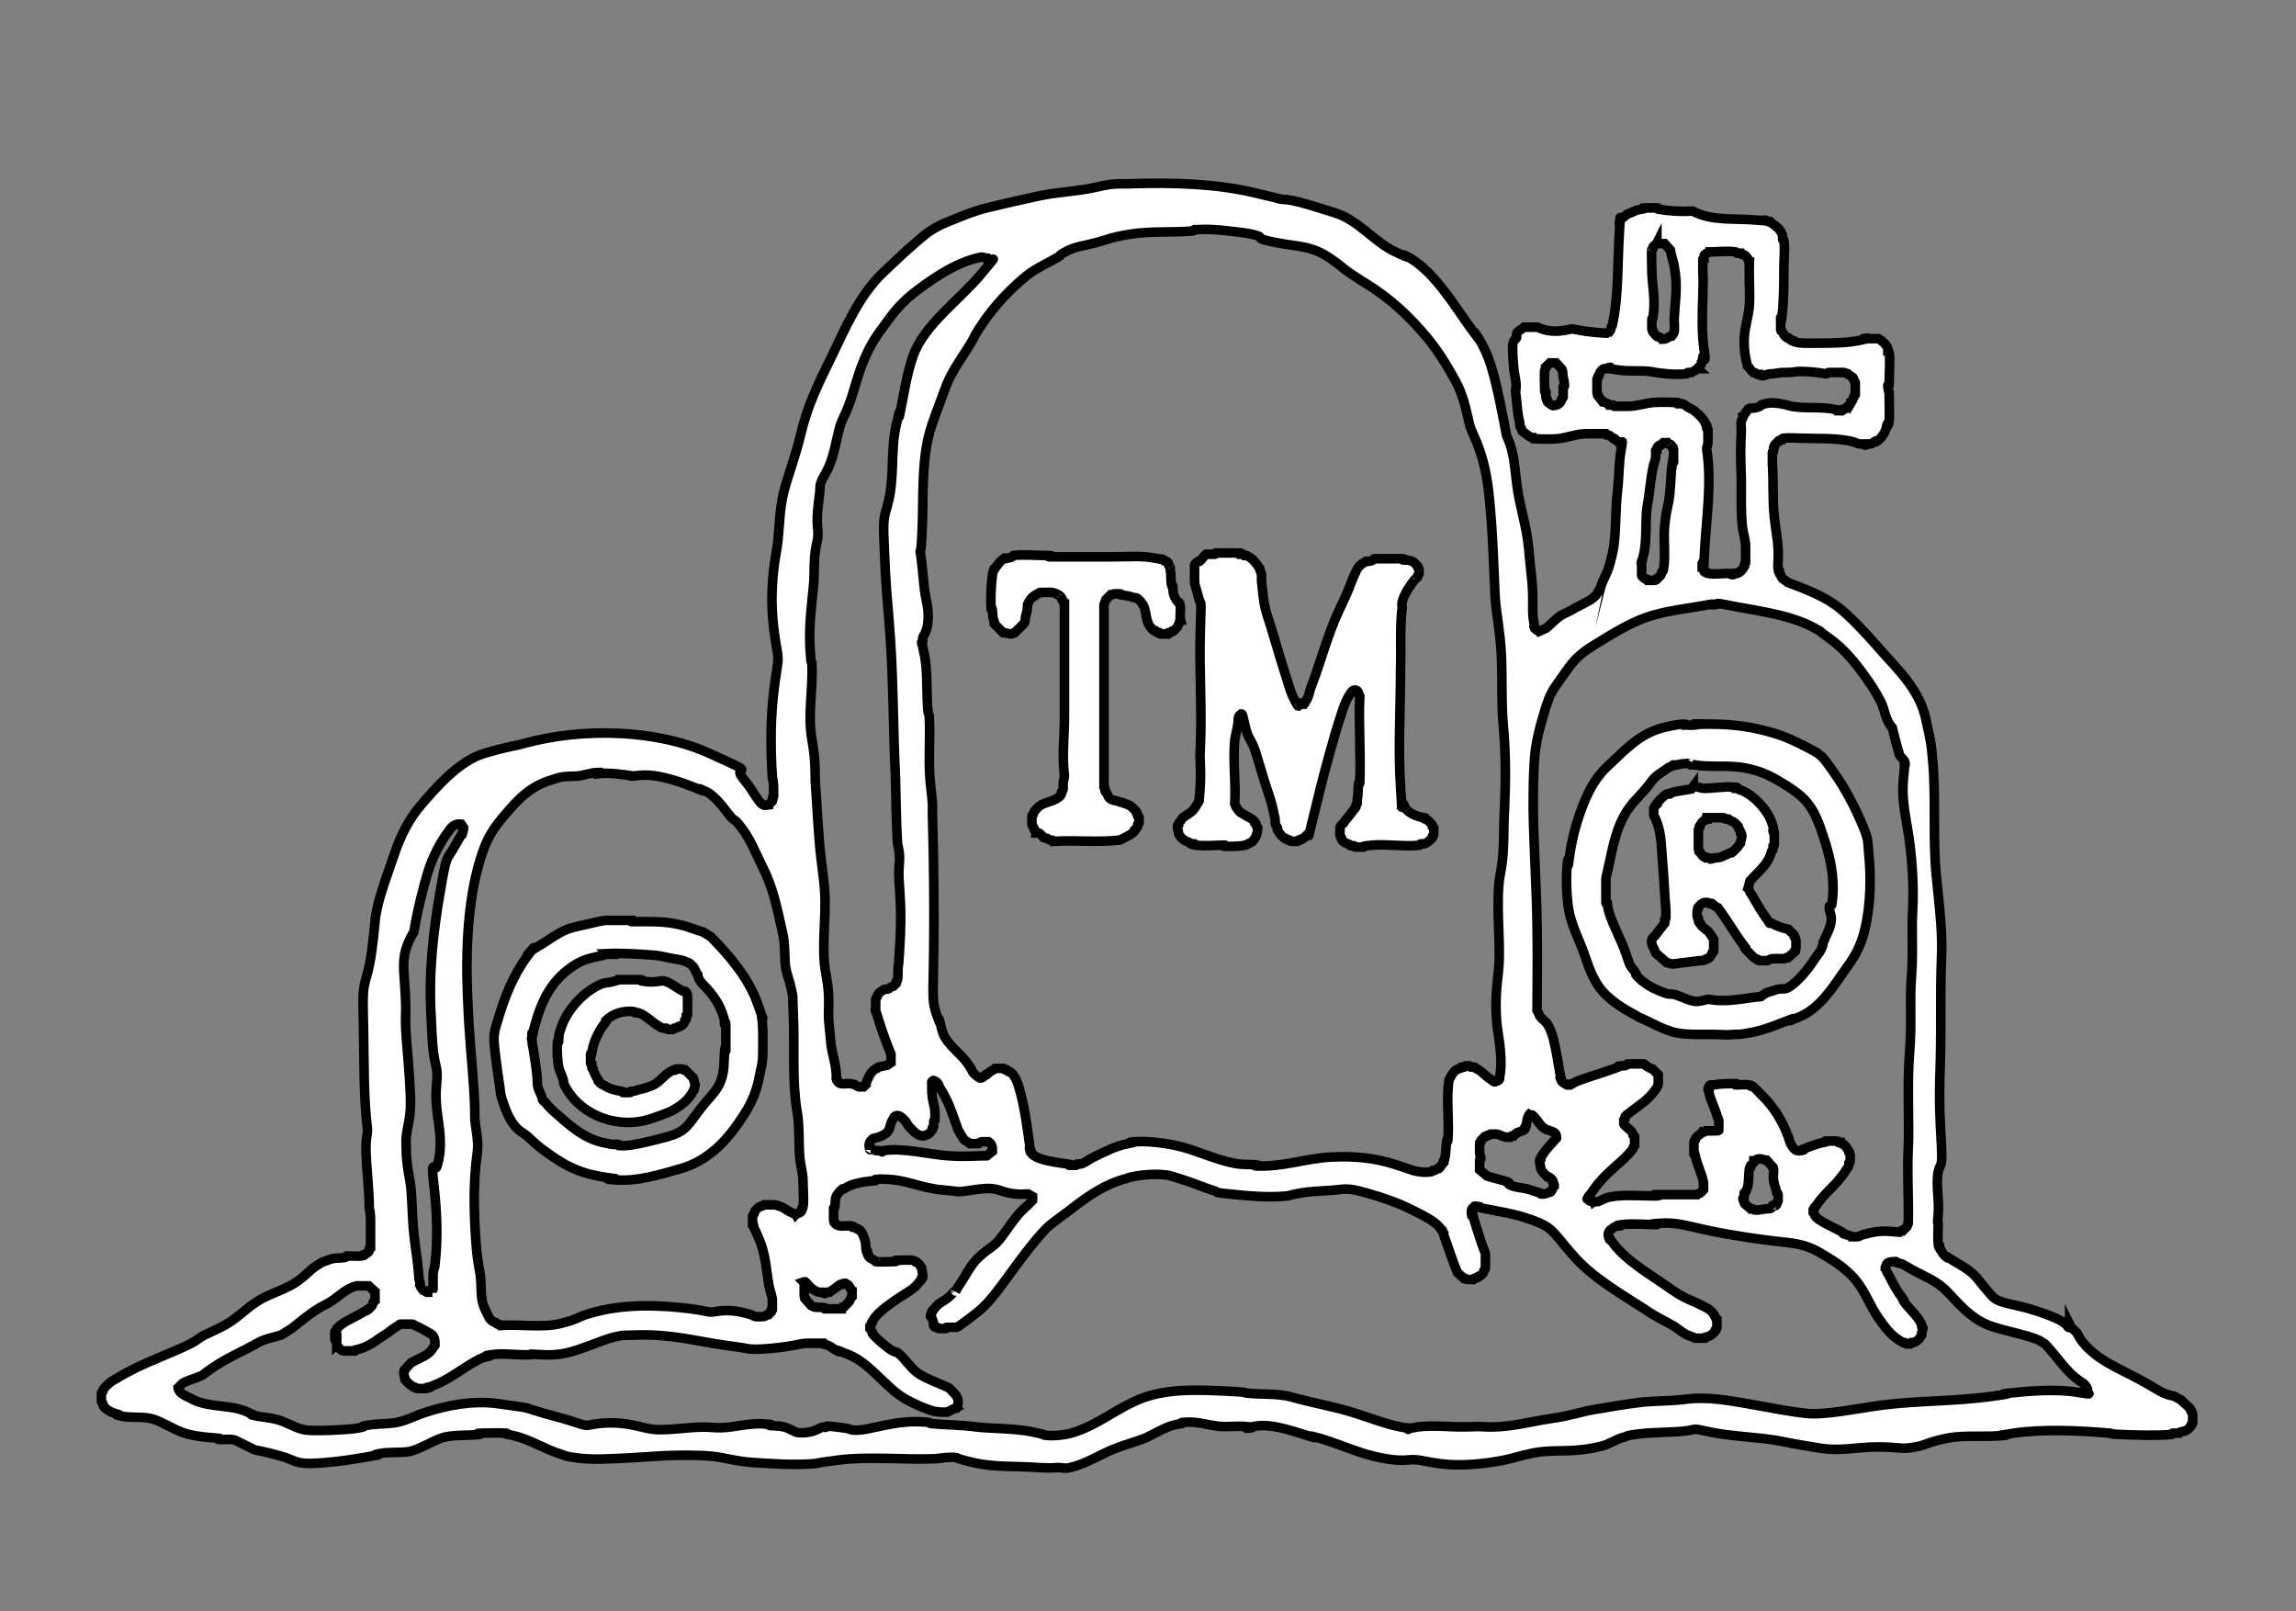 <?xml version="1.0" encoding="UTF-8"?>
<svg id="Layer_1" xmlns="http://www.w3.org/2000/svg" version="1.1" viewBox="0 0 360 252.6">
  <rect x="0" y="0" width="360" height="252.6" fill="#808080" stroke="none"/>
  <!-- Generator: Adobe Illustrator 29.8.2, SVG Export Plug-In . SVG Version: 2.1.1 Build 3)  -->
  <defs>
    <style>
      .st0 {
        fill: #fff;
        stroke: #000;
        stroke-miterlimit: 10;
        stroke-width: 1.5px;
      }
    </style>
  </defs>
  <path class="st0" d="M324.5,207.6v.2c.2.3.7.7,1,1s.5.9.8,1.3c2.3,3.1,5.9,4.4,9.2,6.2s3.4,2.2,5.4,2.6l1.1.6c.4.5,1.2,1,1.5,1.5s0,.1,0,.2.3.4.3.5v1.4c0,.2-.1,0-.2.2s0,.1,0,.2-.6.6-.7.7c-.3.2-.7.2-1,.3s-.1.1-.2.2h-1c-.3,0-.1.2-.2.2-2.2.2-5.8.1-8,0s-1.1-.1-1.6-.2c-4.7-.4-10.5-.7-15.2,0s-.9.3-1.1.3c-3.1.4-6.5-.1-9.4.5s-3.1,1-4.6,1.3-2.1.3-3,.2c-2-.2-4-.2-6.1,0s-4.1.4-6.4,0-3.8-.6-5.6-1c-3.5-.7-7.3-.7-10.9-1.4s-2.1-.6-4-.3-5,.2-7.5.5-1.7.3-2.4.5c-1.3.3-2.3,1.1-3.5,1.4s-2.2.5-3.4.6c-2.4.3-5,0-7.4.5s-3,.8-4.5,1.1c-3,.6-6.8,1-9.9.6s-3.5-.8-5.4-.6-4.8-.4-7-1.1-4.8-1.8-7-2.4-.3,0-.5,0c-2.6-.7-6.3-2.3-9.3-1.8s-.2.3-.5.2c-1.4-.4-3.7,0-5.3-.2s-2.5-.5-3.7-.6-1.3,0-1.8,0,0,.1-.2.2c-.8.1-1.3.2-2.1.5-1.3.5-2.7,1.4-4,1.9s-2.5.8-3.8,1.3c-2.1.7-4.4,2.2-6.6,2.9s-2,.2-3.2.3-1.5,0-2.6,0c-3.6-.3-7,0-10.4-.8s-2-.7-2.9-.8-2.1.1-3,.2c-4.9.2-10.5-.4-15.2.2s-2.8.5-4.2.6c-3,.2-6.1,0-9.1-.2s-4.5-.8-6.7-1-5.8-.2-8.6,0-3.3.2-4.8.3c-2.4.1-5,.3-7.4,0s-2-.4-2.7-.6c-2.4-.7-4.8-2.3-7.4-2.9s-.6-.1-1-.2,0-.2-.2-.2c-1-.1-2.9,0-4,0s0,.2-.2.2c-1.8.2-4.2,0-5.8.5s-3.9,2-5.4,2.2-3,0-4.5.3,0,.1-.2.2c-3.1.6-6.3,1.1-9.6,1.3s-3.3-.4-5.3-1-3-.8-4.5-1.1l-2.6-1.3c-.8-.5-1.8-.3-2.7-.3s0-.2-.2-.2c-2.4-.2-4.6-.3-6.7-1.3s-3.1-1.7-4.6-1.9-2.8,0-4.2-.3,0-.1-.2-.2c-.7-.2-1.4-.4-1.9-.8s-.5-.4-.6-.6,0-.1,0-.2-.3-.4-.3-.5v-1.3c0-.2.1,0,.2-.2,0-.1.1-.4.2-.5.1-.2.7-.7.9-.9.3-.3,1.2-.7,1.6-1,3.1-1.8,6.1-2.9,9.3-4.3s2.6-1.5,4-2.2c1.4-.7,3-1.3,4.5-2.4s2.7-2.3,4.3-3.2,3.4-1.4,5.1-2.4,2.4-2.1,3.7-2.9.8-.5.8-.5c.5-.2,1.3-.5,1.8-.6s1.3,0,1.9-.2,0-.2.2-.2c.7,0,1.8.1,2.4,0s0-.1.2-.2c.2,0,.8-.3.9-.6s0-.2,0-.3,0-.1.2-.2c0-.8,0-2.9,0-3.8s0-1.6-.2-2.4c0-2.7-.4-5.8-.5-8.5s.3-3,.2-4c-.6-4.9-.5-10.6-.6-15.7s-.2-5.8.5-8.2,1-5.3,1.3-8.5,1.8-6.9,2.9-10.2,2.4-5.9,4.5-8.3,5.7-6.7,9.8-7.9,4.3-1,6.4-1.6c8.9-2.4,20.4-2.2,28.8,1.6s3.5,1.7,5.2,3.8,1.6,2.3,2.4,3.4,1,1,1.7.9c0-.2.5-.4.6-.6s0-.3,0-.5.2,0,.2-.2v-.8c0-.8,0-1.4-.2-2.2-.3-4.8-.3-9.5.3-14.1s.8-3.8.3-6.7-.8-5.9-.6-9.3.5-4.3.8-6.4.3-5.6,1-8.3,1.9-5.8,2.6-8.8c1.1-4.7,2.7-7.9,4.8-12.2s4.3-9.7,8.2-13.4,3.3-3.1,5-4.6,2.8-2.4,5.3-3.4,3.9-1.6,5.9-2.1,5.5-1.3,8.3-1.9,6.2-.7,9.1-1.4,3.7-.4,5.3-.5c6.7-.2,13.2,0,19.2,1.4s3.2.9,5.1,1.1,5.1,1.3,7.7,2.1c3.7,1.2,6,4.5,9.4,6.1s1.1.3,1.4.5c4.4,2,7.8,7.9,10.5,11.6s.4.3.5.5c1.9,2.6,2.7,5.3,3.4,8.3s.9,4.2,1.3,6.2.2,1.4.5,2.1c1,2.2,1.1,4.7,1.4,7,.4,3.5,1.6,6.8,1.9,10.4s.5,4.3.6,6.4-.1,3.5.2,5.1,0,.5,0,.6.1,0,.2.2,0,0,0,.2c.2.2.4.2.6.4l1.1-.5c.9-.7,1.7-1.7,2.7-2.2s1.3-.6,1.9-1c.9-.5,2.9-1.3,3.4-2.2s.5-.8.5-.8c.3-1.2,1.1-2.4,1.4-3.5s.7-2.5.8-3.7c.3-2.6.2-5.4.5-8s.2-4.5.6-6.7,0-.5,0-.6-.9-.9-1-1-.1,0-.2,0c-.3-.2-.5-.5-.8-.6s-.2,0-.3,0-.1,0-.2-.2c-.6,0-2.4,0-3,0-1.5,0-3.2.7-4.6.8s-2.7,0-3.4,0,0,0-.2-.2h-.3c-.1,0-.6-.3-.6-.3-.3-.2-.5-.4-.8-.6s-.2-.3-.2-.4-.3-.4-.3-.5v-.5c-.4-1.4-.4-2.8-.6-4.3s0-.5,0-1.1c.1-1-.2-1.9-.3-2.7s-.3-3.3-.2-4.2.6-.8.6-1.1v-.6c0-.3,1-.8,1.2-1h2.1c1,.5,2.2.7,3.4.6s1.9-.4,2.2-.3c1.4.3,3,.5,4.5.6s.6,0,1,0c0,0,.4-.5.4-.6,0-.2.1-.5.2-.6,1-4.5.8-9.6,1.1-14.4s0-1.1,0-1.6.3-.3.2-.6l.9-.7c.2-.2.4-.2.6-.3.8-.3.9-.5,1.8-.6s.1-.2.2-.2h2.2c.4,0,0,0,.2.2,1.7.3,3.5.4,5.4.3,3,1.6,6.5,1.1,9.9,1.4s.9,0,1.3,0,.7.4,1,.3c.4.4,1,.7,1.4,1.2s.5.9.5,1v.5c0,.2.2,0,.2.2.2,1.1,0,3,0,4.2,0,2.4,0,5.3-.3,7.7s-.2,0-.2.2v1.9c0,.3.1,0,.2.2.2.4.3.7.7,1s.1,0,.2,0c.2,0,.4.4.6.5s.2,0,.3,0,0,0,.2.2c.9.3,2.5.2,3.5.2,2.3,0,4.8,0,7-.5s.1-.2.2-.2h2.4c.4.2.9.6,1.2,1s.3.6.3.6v.3c0,0,.1,0,.2.2.2.9,0,4,0,5s-.2,0-.2.2c0,.5.1.9.2,1.1,0,1,.1,3.7,0,4.6s-.1,0-.2.2c0,.2.1.5-.2.6-.1.7-.7,1.7-1.4,2.2s-.1,0-.2,0c-.2,0-.7.5-.8.5h-.6c-.1,0-.1.2-.3.2s0,0-.2-.2h-.8c-.2,0-.7-.3-.8-.3-2.6-.7-5.7-.5-8.5-.6s-1.9,0-2.4,0,0,0-.2.2h-.3c0,0,0,0-.2.2s-.1,0-.2,0c0,0-.5.5-.6.6s0,0,0,.2-.1,0-.2.2v.6c0,.2-.2,0-.2.2v1.9c.2,2.6,0,5.5.3,8.2s.5,3.3.6,5-.1,2.3,0,3.2.1,0,.2.2v.5c0,.2.1,0,.2.2,0,0,.1.4.2.5.2.3.6.4.9.7,2.6,1,5.1,1.9,7.4,3.5s5.4,5.1,7.6,7.6,5.6,5.7,6.6,10.1.9,4.3,1.1,6.4c.6,6,0,12.4.6,18.4s1,8.8.8,13.4,0,11.2-.2,16.8,0,8.1.2,12-.2,2.8-.5,4.2c-.4,2.1.2,4.4,0,6.7s0,.7,0,1.4-.1,2.2,0,3.2.1,0,.2.2v.5c0,.2.1,0,.2.2.2.5.5.9.9,1.2s.1,0,.2,0c1,.7,1.9,1.1,2.9,1.8,1.6,1.1,1.8,1.7,3,3.1s1.3,1.6,2.3,2,2.9.7,4.3,1.1,4.5,1.4,5.6,2.2.6.7.8.8.2,0,.2,0v-.5ZM187.3,36s-.1.2-.2.2c-3.2.3-6.7,0-9.8.5s-3.5.8-5.3,1.3-3.3.6-4.8,1.4-.8.6-1.1.8c-1.7,1-3.6,1.8-5.1,3-2.5,2-5.1,4.8-6.8,7.3s-1.2,2-1.8,3c-1.4,2.4-3.2,4.6-4.2,7.4s-2,5.1-2.6,7.5c-1.1,4.6-.8,9.4-1,14.4s-.4,3.2-.3,3.8c.3,1.8.4,3.6.6,5.4s.5,2.5.6,3.7,0,2.4-.3,3.2-.4.7-.5,1,0,.4,0,.6-.1,0-.2.2c0,.2.3,1,.3,1.3.6,2.4.5,5.4.6,8s.3,1.7.3,2.4c.2,3.6-.2,7.1.2,10.6s.3,3.1.3,4.5c.2,7.3.3,14.7.2,21.9s-.3,7.5.5,9.8.3.4.3.5c.4,1,.4,2.1,1,3,.9,1.5,2.5,2.6,3.5,4s.6,1.2,1,1.6.6.5.9.7h.3c.3-.1.4-.3.6-.5s.1,0,.2,0c.5-.4.5-.5,1.1-.8s.1-.1.2-.2h1.3c.2,0,0,.1.2.2h.3c.1,0,.2.2.3.3s.1,0,.2,0c.2.1.6.5.7.7.4.6.6,1.2.8,1.9.8,2.7,1.2,5.7,1.6,8.6s0,.6,0,.8.1,0,.2.2v.3c0,.1.1,0,.2.2s0,.1,0,.2c.2.3.6.4.9.6s.3,0,.5.2c1.3.4,2.8.6,4.2.8s.1.2.2.2h1.1c.2,0,0-.1.2-.2h.5c.4,0,1.5-.8,1.9-1,2.1-1,3.5-1.8,5.6-2.2s.1-.2.2-.2c2.4-.4,6.4.2,8.5.8s4.4,1.6,6.7,2.2,2.7.4,4.3.5.1.2.2.2c4.4.2,7.9-1.2,12-1.4s7,.3,9.4,1,2.9,1.1,4.3,1.3,1.6,0,1.9,0,0-.1.2-.2h.3c.1,0,.4-.2.5-.3s.1,0,.2,0c.3-.2.4-.6.7-.9-.1-.3.1-.4.2-.5.2-.8.2-1.8.3-2.7s.2-.1.2-.2c.3-3.1-.3-6.5.2-9.6.5-.9.7-1.5,1.7-1.8s0-.1.2-.2h.5c.2,0,0-.1.2-.2h.6c.1,0,0,.1.2.2h.5c.2,0,.4.3.5.3.8.4,1.3,1.1,2.1,1.6s.4.5,1,.3.4-.5.4-.6c.5-1.7.1-5.1-.2-6.9-.5-3-.4-6.2,0-9.3s0-7.1,0-10.7.2-4.1.5-5.9c.5-2.9.3-6.3.5-9.3.2-4.4.2-8.8-.2-13.1-.4-4.4,0-9.2-.5-13.6s-.7-4.7-.8-7c-.2-4.1-.3-7.9-.6-11.8s-.6-7-1.6-10.1-1.5-3.3-1.9-5.1-.9-4.2-2.1-6.4-2.6-4.5-4.3-6.6c-3-3.6-5.9-6.3-9.8-8.7s-3.6-2.6-5.4-3.8c-3.1-2.2-5.4-1.9-8.8-2.6s-1.8-.7-2.6-1c-1.5-.5-3.2-.6-4.8-.8s-3.3-.3-4.8-.2h-.4ZM259.8,38.1c-.1.2-.5.4-.6.6s0,0,0,.2-.1,0-.2.2c-.1.6,0,2.5,0,3.2,0,2,.5,4.2.3,6.4s-.3,1.1-.3,1.3v1.6c0,.3.1,0,.2.2v.3c0,0,.6.7.7.7s.4,0,.5.2.1,0,.2.2c.6,0,.8-.2,1.3-.5s.1,0,.2,0c0,0,.4-.5.4-.6.1-.5,0-1.5,0-2.1.1-2.2.5-4.6.2-6.9s-.3-1.8-.5-2.6-.2-.8-.3-1.3l-.9-1h-1.2ZM290.2,63.2v-.2c0,0,.3-.2.3-.3.1-.2.1-.5.2-.6s.1,0,.2-.2v-1.9c0-.2-.3-.4-.3-.5v-.2c-.2-.3-.6-.4-.9-.7-.3,0-.4-.2-.5-.2h-2.4c-.4,0-.2.3-.6.2-.9-.2-3.8-.5-4.8-.3s-1.7,0-2.7.2-1,0-1.6.2-.4.2-.8.2,0,0-.2-.2h-.5c-.2,0-.4-.3-.5-.3h-.2c-.4-.3-.5-.7-.9-1-.4-1.5-.6-3-.5-4.6s.7-3.4.8-5-.1-4.5,0-6.7c-.2,0-.1-.3-.2-.5s-.6-.7-.7-.7h-.2c-.1,0-.1,0-.2-.2h-.6c-.2,0-.1-.2-.2-.2-1.3-.2-3,0-4.3,0-.1.2-.7.3-.7.6v.3c0,0-.1,0-.2.2v2.1c.1,1.1,0,2.4,0,3.7-.1,2.7-.2,5.8.2,8.5s-.1.7-.2,1,0,.5,0,.6-.1,0-.2.2v.3c0,.2-.4.5-.5.6s0,.2,0,.2h-.2c-.1,0-.2.3-.3.3s-.6.3-.6.3h-.5c-.2,0-.1.2-.2.2-1.5.2-3.9,0-5.4-.3s-3.7,0-5.4-.3-.6,0-1-.2,0,0-.2-.2c-.3,0-.4,0-.5.2h-.5c-.2,0-.7.6-.7.7v.2c0,.1-.1,0-.2.2s0,.2,0,.3-.1,0-.2.2v2.2c0,.3.3.2.2.5l.7.9c.3,0,.5.2.8.3s.1,0,.2.2h.6c.2,0,.1.2.2.2h2.2c1.3,0,2.7-.5,4-.6s2.6,0,3.5,0,0,.2.2.2h.8c.2,0,.6.4.8.5.4.2,1,.5,1.3.8.6.5,1.3,1.2,1.5,1.8s.1,0,.2.2v.5c0,.2.2,0,.2.2v2.1c0,.5-.2.5-.2,1,.8,5.1,0,10.5-.3,15.5s0,1.5-.2,2.2-.1,0-.2.2v.6c0,0,.1,0,.2.2,0,0,0,.5.2.6s.2,0,.3,0,.1,0,.2.2c.9.2,2.1,0,3,0s.4.2.8.2,0,0,.2-.2h.6c.1,0,0,0,.2-.2s.1,0,.2,0c.3-.2.5-.6.7-.9-.1-.3.2-.6.2-.6v-2.6c0-.9-.4-2.1-.5-3-.3-2.7-.1-5.6-.2-8.5s-.1-3.8,0-5.8-.1-1.5,0-2.1.4-.7.3-1c.3-.2.7-1.1,1-1.2.5,0,1.1,0,1.6-.3s0,0,.2-.2c.8-.3,1.4-.4,2.4-.3s1.7.3,2.4.5c2.2.4,4.7,0,6.9.5s0,0,.2.2c.4,0,.7-.3,1.1-.2.2,0,.5-.4.6-.5s.2,0,.2,0l.3-.5ZM154.9,40.5c-.4,0-.6-.2-1-.2-3.6.7-6.8,2.8-9.8,5s-4.2,4-5.8,6.2c-2.5,3.3-3.4,6.2-4.5,9.9-1.1,3.7-1.7,3.9-2.2,5.8s-.9,4.8-2.1,6.9-.8,1.8-1,3.4-.5,3.6-.3,5.3-.2,2.3-.3,3.2c-.3,1.7-.2,3.5-.3,5.3-.3,3.3-.8,6.7-.6,10.2s.3,1.9.3,2.6c.2,4.1-.7,7.8,0,11.8s.4,5.1.6,7.7.4,7.2.8,10.7.5,3.7.6,5.4c.3,4.4-.6,8.8.2,13s.2,5.3.5,8,.2,2.9.5,4.2.5,2.1.6,3.2,0,.7,0,1,.1,0,.2.2,0,.1,0,.2c.4.7,1.3.3,2,.4s.6.1.8.2.4.3.5.3h.8l.4-.4c0,0,0-.1,0-.2.2-.5.5-1.2.8-1.6s.6-.6.9-.7,0-.1.2-.2l1.4-.3.6-.4v-1.3c-.8-2-1.5-3.9-2.1-5.9s-.3-.7-.3-.8v-1.9c0-.3.3-.4.3-.5v-.2c0-.1.4-.5.6-.6s.5-.3.5-.3c.2,0,.6,0,.8-.2s.6-.3.6-.3l.4-.4v-.3c0-.1.1-.1.2-.2.2-.9,0-1.7.2-2.6.2-2.9.4-5.8.3-9s-.4-4.5-.2-6.6-.3-2.7-.3-3.7c-.2-3.2-.2-6.7-.3-9.9-.4-8.1-.3-16.4-1-24.5s-.6-8.5-.8-12.6.2-4,.6-5.8c1.1-4,.4-8.3,1.3-12.3s.4-1,.5-1.4c.7-3.2,1.1-6.5,2.2-9.6,1.8-4.9,7.3-8.7,10.7-12.8s1.1-1.4,1.1-1.6v-.7h0ZM243,56.9l-.6.6c.1.3-.2.4-.2.5-.1.6,0,2.5,0,3.2s.2,0,.2.2v1c0,.3.1,0,.2.2v.3c0,.2.7.6.9.7.4,0,1-.2,1.2-.6s.1-.4.2-.5.1,0,.2-.2v-1.6c0-.5.2,0,.2-.2,0-.6-.1-.9-.2-1.3s0-.9-.2-1.3l-.9-1h-1,0ZM260.6,69.6s0,0-.2.2-.1,0-.2,0c0,0-.4.3-.4.4v.2c0,0-.1,0-.2.2v1.1c0,.3-.2.8-.3,1.1-.5,2-.6,4.3-1,6.4s0,5.4-.6,7.8-.3.8-.3,1v2.2c0,.2.5.5.6.6s.1,0,.2,0,.1,0,.2.2h1c.2,0,0,0,.2-.2s.1,0,.2,0c0,0,.5-.5.6-.6.1-.2.1-.5.2-.6s.1,0,.2-.2c.4-2,0-4.7.2-6.9s.4-2.5.6-3.7c.4-2,.3-4.1.6-6.1s.2,0,.2-.2v-2.1c0-.4-.1,0-.2-.2s0,0,0-.2c0,0-.3-.4-.4-.4h-.2c-.1,0-.1,0-.2-.2h-.6l-.2.2ZM268.6,94.7c-.4,0-1.2.2-1.8.3-2.4.4-4.8.7-7,1.3-3.4.8-6.7,2.9-9.8,4.8s-3.6,3-5.2,5.2-1.8,2.7-2.4,4.5c-.8,2.6-1.6,5.3-1.8,8.2s-.2,5.3-.2,8c.1,5.9.5,11.9.6,17.8s0,9.1,0,13.6c.2.3.3.7.5,1s.7.6,1,1c.5.6.9,1.8,1.1,2.6.4,1.7.7,3.6,1,5.3s0,.5,0,.6.1,0,.2.2v.3c0,.2.7.6.9.7h.3c.1-.3.4,0,.6-.2s.7-.4,1-.5c1.9-.7,3.7-1.2,5.6-1.9s.4-.3.5-.3c.4-.2.9,0,1.3-.2s.1-.2.2-.2h2.4c.4,0,.4.3.5.3.3.2.6.4,1,.5l.9.9v1.4c0,.4-.4.9-.5,1-1,1.5-2.5,2.4-3.8,3.4s-.8.7-.9.9,0,.1,0,.2-.1.1-.2.2v.6c0,.2,1.1,1,1.3,1.3s0,.4.2.5.1.1.2.2v1.4c0,.2-.1,0-.2.2s0,.1,0,.2c-.3.5-1,1.2-1.5,1.7-1.9,1.7-3.6,3.1-5,5.2s-.4.5-.5.6,0,.5,0,.6c0,.3.6.2.7.4.3-.2.6,0,1-.2s.8-.4,1.1-.5c2.1-.6,4.9-.3,7.2-.3s.1-.2.2-.2h6.7c.1-.2.3-.1.5-.2s.5-.5.6-.6v-1.1c-.2-1.2-1-2.8-1.3-4.2s-.2-.1-.2-.2v-1.9c0-.3.3-.4.3-.5v-.2c.3-.4.7-.5,1-.9.3.1.6-.2.6-.2h1.6c.5,0,.4-.1.4-.2v-1.4c0-.2-.1-.3-.2-.5-.3-1.2-1-2.5-1.3-3.7s0-.3,0-.5-.1,0-.2-.2c0-.2.2-.7.4-.7h.5c1-.2,2.1-.2,3.2-.2s.1.2.2.2c.7,0,1.6-.1,2.2,0s0,.1.2.2h.3c.1,0,1.9,1.9,2.2,2.2,1.7,1.9,3,4.3,3.7,6.7.4.7.7,1.4,1.7,1.2s0-.1.2-.2c.4-.1.5-.2.8-.3.8-.3,1.6-.6,2.6-.8s.1-.2.2-.2h1.8c.4,0,0,.1.2.2h.3c0,0,0,.1.2.2s.1,0,.2,0c.4.2.8.9,1,1.2-.1.3.2.4.2.5v1.1c0,.2-.1,0-.2.2,0,.2,0,.6-.2.8s-.8,1.3-1,1.4c-1,1.4-2.7,2.7-3.7,4.2s-.4.4-.5.6,0,.4-.2.5v.2c.2.1.1.3.2.5s.6.7.7.7c1,.7,2.4,1.3,3.5,1.9s.2.3.3.3c.3.2.7.2,1,.3s.1.1.2.2h1c.3,0,.7-.3.8-.3,1.8-.5,3-.7,4.8-.5s.9,0,1.1,0,.2-.3.5-.2l.6-.6.2-.5c.1-4-.2-7.9,0-11.7s-.2-10,.2-14.9,0-8.1.3-12,0-7.2.2-10.7-.1-8.5-.8-12.5-.9-5.7-.6-8.5-.1-1.2.2-1.6v-.3c-.1-.5-.6-.8-.8-1.1s-.1-.5-.2-.6c-.4-1.3-.7-2.6-1-3.8-1.2-1.3-1.1-2.8-1.9-4.3s-1.6-2.7-2.4-3.8c-1.5-2.1-3.3-4.3-5.4-5.8s-1.3-1.1-1.9-1.4c-3.8-2.3-8.8-2.9-13-3.7s-2-.4-3.2-.3h-.3ZM93.8,121.1c-1.2,0-2.5.6-3.7.6s-2,0-3.4.5c-3,.9-4.7,2.3-6.8,4.7s-3.2,3.8-4.2,6.6c-2.3,6.6-2.7,14.8-2.4,22.4s.7,10.1,1,15,0,3.9.3,5.8.4,2.8.2,4.3c-.6,4.4-.5,9-.2,13.4s.7,4.4.8,6.6,0,3,.8,4.6.4.8.5,1,.4.5.6.6.4.1.5.2,0,.1.2.2c0,0,.4,0,.5.2,3.1-.2,6.6.4,9.4-.3s2.7-1,4-1.4c4.6-1.5,9.7-1.6,14.7-1.1s4,.9,5.8.6,3.5,0,4.6.3,1.1.4,1.4.5,1.2,0,1.4,0,.4-.3.5-.3h.2l.4-.4v-.3c0-.1,0-.1.2-.2v-1.3c0-.7-.4-1.6-.5-2.2-.5-2.7-.5-4.9-1.6-7.5s-.6-1-.8-1.9,0,0-.2-.2v-1.4c0-.2.3-.4.3-.5v-.2c0-.1.8-.9.9-.9h.3c.1,0,0-.1.2-.2h1.8c.3,0,.8.3,1,.3.5.2,1.2.8,1.8,1s.4,0,.5.2c.2-.2.8-.2.9-.6s0-.2,0-.3,0-.1.2-.2c.2-.9,0-3.3,0-4.3s-.4-2.4-.5-3.5c-.2-2.6,0-5.2-.5-7.7-.7-4.7-.3-9.7-.5-14.4s0-2.6-.3-4.2-.9-2.7-1-4.3,0-3.2-.5-5.1c-.7-3.2-1.4-6.6-2.9-9.6s-1.9-4.3-3.2-6.1-1.2-1.3-1.8-1.9c-1.2-1.4-2.4-3.4-4.2-4.2s-.2,0-.3,0c-1.7-.7-3.4-1.4-5.3-1.9s-3.3-.7-5-.5-.7,0-1,0c-1.6-.2-3.4-.5-5.1-.3v-.2ZM67.7,202.7c0-.3.2-.5.2-.6v-2.2c0-.7.3-1.2.3-1.6.5-4.2.3-8.6-.2-12.8s.2-1.7.5-2.6c.5-1.6.6-3,.5-4.8s-.8-4.8-.6-7.4.2-2.5-.2-4.3-.5-4.7-.6-7c-.4-6.9.3-13.1,1.4-19.5s.9-4.7,2.4-7.4.9-1.2,1.1-1.8,0-.2,0-.3.2-.2.2-.6l-.4-.6c-.8-.1-1.4.3-1.8.9-1.4,1.8-2.7,4.3-3.4,6.6s-1.7,6.2-2.2,9.4c-1.2,1.9-1.7,3.7-1.6,5.9s.4,4.6.3,7.2.4,6.3.6,9.8.3,4.9-.2,7.4-.3,2.7-.3,3.8c0,1.9.3,3.4.6,5.1s.3,4.8.5,7.2.6,4.5.8,6.7,0,1,.2,1.6,0,.5,0,.6.3.6.3.6c0,0,.3.4.4.4h.2c0,0,0,.1.2.2h.9-.1ZM136.6,180.1c.2,0,.6.3.7.3h.8c.2,0,.1.2.2.2s0-.1.2-.2c3-.5,7.2.6,10.1.8s4.1,0,6.1,0l.9-.7c0-.6,0-1.1-.6-1.5h-1c-.3,0-.6.3-.6.3h-1.3c-.2-.2-.9-.5-1-.7-.4-.7-.9-1.3-1.1-2.1-.8-2.2-1.3-3.9-2.6-5.9s-.1-.4-.2-.5c-.1-.2-.7-.8-.9-.7-.3.2-.2.3-.2.6,0,.8,0,1.9.2,2.7s.3,1.3.3,1.8v1.1c0,.3-.2,0-.2.2v.8c0,.2-.1,0-.2.2v.3c0,.1-.5.6-.6.7l-.8.3c-1,0-1.6-.8-2.3-1.5l-.5-.8c-.3-.3-.9-1-1.4-.9s-.5.5-.6.6c-.3.4-.4,1.1-.6,1.6-.5.9-1.6,1.2-2.5,1.4-.5.4-.7.7-.6,1.4s.2.1.2.4v-.2ZM240.2,174.3l-.4.4c-.4.6-.4,1.2-.5,1.8s-.1,0-.2.2v.3c0,.2-.5.3-.7.4s-.4.1-.5.2c-.2,0-.6.5-.6.5h-.3c-.1,0-.1.1-.2.2-.4,0-.9,0-1.3-.2s-.7-.3-.8-.3h-1c-.2,0,0,.1-.2.2h-.3c-.1,0,0,.1-.2.2s-.1,0-.2,0l-.6.6c-.1.1,0,.1,0,.2s-.1.1-.2.2v1.6c0,.3.2.4.2.8s-.2.1-.2.2v1.6l1.2,1c1,.3,1.9.5,2.9.8s.3.4.5.5c.8.5,2.3.5,3.2.8s.9.3,1.6.5.1.2.2.2c.6,0,.8,0,1.3-.3s.1,0,.2,0c.2-.1.3-.5.4-.7s.1-.1.2-.2q0-.4-.2-.6c-.2-.2,0-.1,0-.2,0-.2-.5-.6-.7-.7s-.1,0-.2,0c-.4-.4-.8-.8-1-1.2,0-.4-.2-.8-.2-1.3s.1,0,.2-.2v-.3c0-.1.2-.4.3-.5.5-.8,1.2-1.5,1.8-2.2s.3-.2.3-.3c.1-.4,0-.8-.4-1s-.9-.3-1.3-.5c-.8-.5-.9-.9-1.4-1.5s-.7-.8-.9-.7l.2-.5ZM278.4,189.2v-.2s.1,0,.2-.2,0-.2,0-.3.1,0,.2-.2v-1c0-.3-.1,0-.2-.2-.1-.6-.4-1.4-.5-1.9s0-1.3,0-1.8-.3-.2-.2-.5l-.9-1c-.4,0-.8-.3-1.3-.2s-.4.3-.5.3h-.2v.2c0,.1-.4.4-.5.5s0,.2,0,.3-.1.1-.2.2c-.2,1.1,0,2.5-.5,3.5s-.3.2-.3.3v.5c0,.2-.3.2-.2.6s.1,0,.2.2v.3c0,.2.8.7,1,.9.3-.1.6.2.6.2.8.1,1.5-.2,2.2-.2s.5-.4.6-.5.2,0,.2,0l.3.2ZM52.8,210.7v-.2s-.3-.4-.3-.5v-1.1c0-.2,0,0,.2-.2s0-.1,0-.2.7-.8.9-.9c1-.7,2.5-1.3,3.7-2.1s0,0,.2,0c.2-.1.8-.7.9-.9s0-.4.2-.5,0-.1.2-.2v-1.4l-1-.9h-1.9c-1.5.4-2.4,1.3-3.5,2.1s-1.6.9-2.4,1.4c-1.5.9-2.9,2.1-4.3,3.2l-1.6,1c-1.3.4-2.6.6-3.8,1.3-2.3,1.3-4.7,2.3-6.9,3.8s-1.2,1-2.1,1.4-1.9.6-2.7,1.1l-.7.7c0,.2.4.8.6.9.4.3,1.4.7,1.9,1,2.6,1.2,5.6.7,8.2,1.8s.6.4.8.5c1.3.4,2.8.4,4.2.8s2.9,1.4,4.3,1.6,6.5,0,8.2-.3.6-.3.8-.3c1.6-.4,3.1-.3,4.8-.5s3.5-1.2,4.8-1.6c3.6-1.2,7.8-2,11.8-1.4s3.6.4,5.4,1,4.1,1.1,6.2,1.8,2,.6,2.6.5c2.5-.5,5.1-.4,7.5.2s3,.6,5,.5,4.4-.5,6.7-.3,3.8-.3,5.9-.5,2,0,2.9,0,0,.2.2.2c1.1.1,1.9,0,3,.5s1.1.6,1.4.6c.8.1,1.8,0,2.6-.3.8-.3.8-.4,1.1-.5s.4,0,.6,0,.1-.2.2-.2c.8,0,2.1.2,2.9.3s.9.3,1.1.3c1.1.1,2.1-.1,3-.3,2.4-.5,4.8-1.1,7.5-1s1.4.3,1.9.3c2.3.2,4.6.2,6.9.5s6.1.2,9,.8,1.3.4,1.8.5c1.3.2,3.1,0,4.2-.3,4.1-1.1,7.5-4.2,11.5-5.6s8.5-1.2,12.8-1,2.3.2,3.2.3c2.5.3,4.7,0,7,.6,3.5,1,6.8,1.5,10.2,2.6s4.5,1.6,6.9,2.1.7,0,1.1.2.1.2.2.2,0-.1.2-.2c.4,0,1-.1,1.4-.2,2.7-.3,5.1.1,7.8,0s1.6,0,2.6,0c3.7.2,7-.8,10.4-1.3s4.4-1,6.7-1.4,4.7-.8,7-1.1,4.9-.2,7.2-.5c3.7-.5,7.1.2,10.6.8s5.7,1.1,8.6,1.4,8-.8,11.8-1.3c5.5-.7,11.2-.6,16.6-1.3s1.8-.4,2.6-.5c3.5-.4,8-.8,11.5-.2s.6-.1.8-.2.6,0,.7-.2-.4-.8-.6-1c-2.1-1.2-3.4-3.1-4.9-4.9s-1.3-1.3-1.8-1.7c-1-.6-3.2-1.1-4.3-1.4s-3-.7-4.3-1.3c-2.5-1.1-4.2-3.1-6-5s-3.6-2.4-5.7-3.6-1.1-.7-2.2-1-.1-.2-.2-.2c-.5,0-1.3,0-1.5.4s0,.2-.2.3v.3c.2.1.1.3.2.5.1.3.5.8.6,1.1.5,1,1.1,2.1,1.8,3s.1.4.2.5c.8,1.2,2.4,2.5,2.9,3.8s0,.2,0,.3.1,0,.2.2c0,.4-.3.7-.2,1.1-.2.3-.4.7-.7.9s-.6.3-.6.3h-.3c0,0-.1.1-.2.2h-.6c-.1,0,0-.1-.2-.2h-.3c0,0-.4-.2-.5-.3-1.4-.8-2.5-2.3-3.4-3.6-1.3-1.9-2.2-4.4-3.7-6.1s-3.1-2.7-4.6-3.6c-2.5-1.6-4-1.9-6.9-2.2s-7.8-1-11.5-1.8-5-1.3-7.7-1.1-.1.2-.2.2c-1.7,0-4-.2-5.6,0s0,.1-.2.2c-.3,0-.7,0-1,.2-.6.4-1.1.7-.9,1.5s.1,0,.2.2,0,.1,0,.2.2.2.3.3c2.1,3,5.9,5.1,8.7,7.1s3.5,2,5.3,2.9,1.1.6,1.4.8.7.7.9,1.2.1.1.2.2v1.4c0,.2-.1,0-.2.2s0,.1,0,.2-.6.6-.7.7-.6.3-.6.3c-.1,0-.4,0-.5.2h-1.4c-.6-.3-1.2-.4-1.8-.8s-1-.7-1.4-1c-1.5-.9-3.1-1.6-4.5-2.6-3.7-2.4-8.1-4.9-11.1-8.2s-3.3-4.5-5.7-5.5-.9-.3-1.3-.5c-2.4-.9-5.2-1.3-7.7-1.8s-.1-.2-.2-.2c-.9-.1-1.5,0-1.4,1s.1,0,.2.2c.4,1.5.9,3,1.4,4.5s.6,1.4.6,1.8v2.1c0,.3-.3.4-.3.5v.2c0,.1-.4.5-.6.6s-.1,0-.2,0-.2.3-.3.3h-.3c-.1,0-.1.1-.2.2h-1c-.2,0-.2-.3-.5-.2l-1-.9c-.8-1.9-1.4-3.9-2.1-5.8s0-.2,0-.3c-.4-.6-.7-1.1-1.2-1.5-1.2-1-3.2-1.9-4.6-2.6s-4-1.6-6.1-2.2-3-.8-4.5-.6-3.9.2-5.8.5-1.7.4-2.4.5c-3,.3-6.1,0-9-.3s-1.5-.2-2.4-.5c-1.9-.6-3.7-1.4-5.4-1.9s-1.8-.6-2.4-.6c-1.4-.2-3.8,0-5.1.3s-.7.3-1,.3c-3.4.9-6,2.8-8.6,4.8s-3.3,2.3-4.6,3.8c-2.4,2.7-4.3,5.5-6.4,8.3s-2.9,3.5-4.9,5-1.9,1.4-2.2,1.4h-1.3c-.4,0-.1.2-.2.2h-1.1c-.2,0,0-.1-.2-.2h-.3c-.5-.1-.3-.8-.4-1s-.1-.3-.2-.5-.1,0-.2-.2q0-.4.2-.6c.2-.2,0-.1,0-.2s.2-.2.3-.3c.8-1.1,1.3-1.1,2.2-1.8s.7-.8,1-1,.2,0,.2,0c0,0,.5-.9.6-1,1.1-1.6,1.8-3.3,3.3-4.6s2-1.4,2.8-2.3,2-2.8,3-4,1.7-1.6,2.4-2.4v-.6l-.7-.4c-1.5.1-2.8,0-4.2-.5s-2.5-.4-4-.2-2.3.4-3,.3c-1.3-.2-2.7-.2-4-.5-2.2-.4-4.4-1.3-6.7-1.4s-1.2,0-1.8,0-.1.2-.2.2c-1.2.1-2.1.2-3.2.5s-1.2.5-1.8.8-.1,0-.2,0c-.4.3-.8.8-1,1.2-.2.5-.1,1-.2,1.6s-.2.1-.2.2v1.9c0,.4.3.2.2.5.6.7,1.7.3,2.5.4s0,.1.2.2h.3c.1,0,.4.2.5.3s.1,0,.2,0c.5.3.7.9.9,1.4.3.8.2,1,.3,1.8s.1,0,.2.2v.5c0,.2.1,0,.2.2s0,.1,0,.2c.2.3.6.4.9.6s.1.1.2.2c.5.1,2.2,0,2.9,0s.1-.2.2-.2c.6,0,2.2-.1,2.7,0s.4.3.5.3h.2c.3.2.5.6.7.9,0,.4.2.8.2,1.3s-.1,0-.2.2v.3c0,.1-.2.2-.3.3-.8,1.2-2.1,1.8-3.3,2.6s-3.2,2.2-3.9,3.3-.1.4-.2.5-.1,0-.2.2c0,.1,0,.4-.2.5v.2c.2.1.1.4.2.5s.1,0,.2.2,0,.1,0,.2c.4.6,2.3,2.2,3,2.6s.6.2.8.3c1.1.7,2,2.3,3.2,3.2s3.3,1.6,5,2.4c.7.8,1.6,1.3,1.4,2.5s-.4.5-.3.6l-1.4.7c-.9,0-1.8,0-2.6-.3-1.2-.4-2.8-1.1-4-1.8-3.1-1.8-5.4-5.5-8.8-6.9s-1.1-.3-1.6-.5c-.8-.3-1.2-.9-2.1-1.1s-.1-.1-.2-.2h-2.7c-.6,0-1.4.2-1.9.3-1.6.3-3.3.5-5,.6s-2.2,0-3.2-.2c-2.1-.3-4.3-.6-6.4-1-3.3-.6-6.5-1.1-9.9-1s-2.1,0-3.2.2-2.2.6-3.2,1c-3.1,1.1-5.1,2.1-8.6,1.9s-1.1,0-1.9,0c-1.9.1-4.4-.3-6.2,0s0,.1-.2.2c-.9.2-1.4.3-2.2.8-2.2,1.2-4.2,2.9-6.6,3.8s-.4.3-.5.3h-.5c-.2,0,0,.2-.2.2h-1.4c-.2,0-.2-.3-.5-.2-.5-.3-1-.7-1.4-1.2,0-.4-.2-.7-.2-1.1s.3-.2.2-.5l.9-1c.8-.5,1.9-.9,2.6-1.4s.8-.9,1.2-1.4c0-.8,0-1.4-.7-1.8s-1.2-.7-1.8-1-.3-.1-.5-.2-.4-.3-.5-.3h-1.9c-.2,0-.4.3-.5.3-.5.3-1,.7-1.4,1-.8.5-1.6,1.1-2.4,1.6s-1.6.9-2.6,1.1,0,.1-.2.2h-1.8c-.3,0-.6-.3-.6-.3,0,0-.2-.3-.3-.3h-.2v-.5ZM126.1,201.1v2c0,.6.3.3.2.6l.9,1c.6.4,1.2.2,1.9.3s.1.2.2.2h2.6c0-.2.3-.1.3-.2.1,0,.9-.9,1-1s.1-.4.2-.5.1-.1.2-.2v-1c-.3-.2-.4-.7-.7-.9s-.1,0-.2,0-.1-.1-.2-.2q-.4,0-.6.2c-.2.2-.1,0-.2,0-.5.3-.8.7-1.4,1s0,.1-.2.2h-.5c-.2,0,0,.1-.2.2-.3,0-.4-.1-.5-.2h-.5c-.2,0-.9-.4-1-.5-.3-.2-.6-.6-.9-.9s-.2-.3-.5-.2h0Z"/>
  <path class="st0" d="M203.5,110.2s.3,0,.4.2h.3c0-.2.4,0,.4-.2v-.2c0,0,.3-.2.3-.3.3-.5.4-1.2.6-1.8,1.6-4.1,2.6-8.3,4.5-12.3s1.5-3.5,2.2-5.1.8-1.7,1.5-2.2.5,0,.6-.3c.3,0,.7,0,1-.2s.1-.2.2-.2c.9,0,3.4,0,4.3,0s0,.2.2.2c.6,0,1.1,0,1.6.3.2.2.6.5.7.7s0,0,0,.2.1,0,.2.2v.8c0,.1-.1,0-.2.2s0,0,0,.2c0,.2-.4.3-.5.5-.7.9-1.4,1.9-1.8,3s0,1.1-.2,1.8c-.3,3-.1,6.2-.2,9.3,0,6-.4,12.4,0,18.4s0,1.5.2,2.2.3.2.2.5c0,0,.1,0,.2.2s0,0,0,.2.7.8.9.9c.5.4,1.5.7,2.1.8,0,0,0,.1.2.2s.1,0,.2,0,1,.9,1,1v.2c0,0,.1.1.2.2v1.1c0,.1-.1,0-.2.2s0,.1,0,.2-.6.6-.7.7-.6.3-.6.3h-.5c-.2,0-.1.2-.2.2-2.2.3-5.1-.2-7.4,0s-1.1.3-1.4.3h-1.3c-.3,0,0-.1-.2-.2h-.5c-.2,0,0-.1-.2-.2-.4-.1-1-.4-1.2-.7s0-.1,0-.2-.3-.4-.3-.5v-1.3c.1-.3.3-.4.5-.6.4-.6,1-1.2,1.4-1.8s.5-.5.6-.8,0-.2,0-.3.1,0,.2-.2v-.6c.2-.9.1-1.5.2-2.4s.2,0,.2-.2c.2-4.5-.2-9.1,0-13.6-.2-.2-.1-.9-.6-1s-.7.3-.9.6c-.6.8-1.1,2.2-1.4,3.2-.7,2.1-1.3,4.2-1.9,6.4-1,3.5-1.8,7-2.7,10.6-.9,3.6-.2,1.2-.5,1.6s-.8.8-.9.9-.1,0-.2,0,0,.1-.2.2-.2,0-.3,0-.1.1-.2.2h-1c-.2,0,0-.1-.2-.2h-.3c-.1,0,0-.1-.2-.2s-.1,0-.2,0-.8-.7-.9-.9-.3-.5-.3-.5v-.3c0-.1-.3-.4-.3-.5-.1-.4,0-1-.2-1.4-.3-1.9-1-3.7-1.6-5.6s-.9-3.1-1.4-4.6-1-1.9-1.3-2.9-.4-1.6-.6-2.4-.3-.3-.4-.4c-.5.4-.3,1-.4,1.5-.1.8-.4,1.8-.5,2.6-.3,3.3.2,6.5,0,9.9l.2.5c.2.3.5.8.9,1s.4.2.5.3c.6.4,1,.4,1.5,1s0,.1,0,.2.3.2.3.3c0,.2,0,.3.2.5,0,.9-.3,1.6-.9,2.2l-1,.5c-.9.2-2,.2-3,.2s-.1-.2-.2-.2c-1.5,0-3.2.2-4.6,0s0-.1-.2-.2h-.6c-.1,0,0-.1-.2-.2-.8-.3-1.3-.6-1.7-1.4,0-.4-.2-.7-.2-1.1s.1,0,.2-.2c0-.2,0-.4.2-.6.3-.2.3-.6.6-.7.4-.3,1.1-.7,1.4-1s.7-1,1-1.5c.2-1.8.3-4,.2-5.9s0-1.5,0-2.4c.3-6.1-.2-12.3,0-18.4s.1-3.6-.3-5.3-.6-1.7-.6-2.6v-2.4c0-.3.5-.5.6-.6s.1,0,.2,0c.4-.3.6-.8,1-1.1h1.3c.4,0,.1-.2.2-.2.9,0,2.6,0,3.5,0s0,0,.2.2h.6c.1,0,0,0,.2.2h.3c.1,0,.6.3.6.3.6.4,1.1,1.1,1.5,1.7,0,.3.3.8.3,1v1c.2,1.8.3,3.4.8,5.1,1,3,1.8,6,2.7,8.8s1,3.5,1.8,5,.3.2.3.3v.2-.3Z"/>
  <path class="st0" d="M162.4,130.5v-.2c0-.1-.3-.2-.3-.3v-.2c0-.1-.3-.4-.3-.5v-1.4c0-.2.1,0,.2-.2,0,0,.1-.4.2-.5.1-.2.7-.8.9-.9.7-.5,1.8-.6,2.6-1.1s.6-.6.7-.7,0,0,0-.2.3-.4.3-.5v-1.1c0-.3.2-.6.2-1.1-.4-2.9,0-6.2,0-9.1v-17.8c-.2,0-.1-.4-.2-.5s-.1,0-.2-.2,0,0,0-.2c-.1-.2-.5-.6-.7-.6-.7-.5-1.7-.3-2.6-.3-.1.2-.4,0-.5.2s0,0-.2.2-.1,0-.2,0-.8.7-.9.9-.3.6-.3.6v.5c0,.4-.2,1-.3,1.4s0,.7-.2,1l-1.5,1.5c-.3,0-.4.2-.5.2-.5,0-.8-.2-1.3-.2l-1.4-1.4v-.3c-.3-.7-.2-1-.3-1.8s-.2,0-.2-.2c-.1-1.4,0-3.9.2-5.3s.4-.7.3-1c.4-.4.7-1,1.2-1.4s.5,0,.6-.3c.3,0,.7,0,1-.2s.1-.2.2-.2c1.3-.2,3.8,0,5.3,0s.1.2.2.2h9.9c3.2,0,4.6-.2,6.7.2s.9,0,1.3.2,0,0,.2.2c.3,0,.6.2.7.4s0,0,0,.2.3.4.3.5v.5c.2.8,0,1.4.2,2.2s.2,0,.2.2c0,.8,0,1.3.5,2.1s.4.3.5.5c.4.6,0,1.9.2,2.7-.2,0-.1.3-.2.5s-.3.6-.3.6c0,0-.6.7-.7.7h-.2c0,0,0,0-.2.2s-.2,0-.3,0-.1,0-.2.2h-1c-.2,0,0,0-.2-.2h-.3c-.1,0-.2-.2-.3-.3s-.1,0-.2,0c-.2,0-.6-.6-.7-.7s-.3-.5-.3-.6c-.3-.6-.3-1.4-.5-2.1s-.4-.8-.5-1-.6-.6-.7-.7c-.3-.2-.6,0-.8-.2-.6-.2-.9-.2-1.6-.3s-.1-.2-.2-.2h-1c-.3,0-.3.3-.6.2l-.7.7-.3.8v28.5c.3.2,0,.5.2.8s.1,0,.2.2c.2.4.3.8.7,1s.7.2,1,.3c.6.2,1.7.5,2.1.8s.8.8.9.9,0,0,0,.2.1,0,.2.2,0,.2,0,.3.1.1.2.2v.8c0,.2-.1,0-.2.2v.3c0,.2-.3.4-.5.6s0,.1,0,.2c-.5.6-1.6,1-2.3,1.4-3.3.4-6.9,0-10.4.2-.1-.3-.4-.1-.6-.2s-.4-.3-.5-.3-.5,0-.6-.2-.4-.5-.6-.6-.2,0-.2,0h-.3Z"/>
  <path class="st0" d="M265.5,113.6c3.7-.2,7.3,0,10.6.8s4.7,1.5,6.9,2.6,2.6,1.4,3.6,2.8c2.1,2.8,3.7,5.6,5.1,8.8,1.4,3.2,1.1,3.1,1.3,5.1.4,3.8.3,8.3-.6,12s-2.2,5-3.7,7.2-3.5,5.2-6.5,6.5-.8.2-1.1.3c-2.1.8-4.4,1.8-6.6,2.2s-1.7.2-2.9.3-1.2,0-2.1,0c-2.4-.1-5.4.2-7.5-.5s-2.9-1.3-4.3-1.9-.7-.3-1-.5c-2.1-1.1-4.6-2.6-6-4.6s-1.9-4.2-2.7-6.2-1.3-3-1.8-4.8-.7-5.3-.5-7.8.2-.1.2-.2c.3-2.6.8-5.1,1.6-7.5s2-5.7,4.6-8.1,5-5.2,9-6.1,2.8-.2,4.3-.3.1-.2.2-.2h0ZM265.4,119.5s-.1.2-.2.2c-.9,0-1.4,0-2.2.2s-.5,0-.6,0,0,0-.2.2c-.7.2-.6.3-1.1.6-1,.7-1.5.9-2.3,2s-1.7,2-2.6,3c-2.4,2.7-3.1,6-3.8,9.3s-.6,2.3-.6,3.4v2.9c0,.8.2,0,.2.2.1.7.1.9.3,1.6.7,2.2,2,4.4,2.7,6.6s.7,1.7,1.3,2.6c.6.9.1.4.2.5.5.7,1.7,1.6,2.5,2s2,.9,2.4,1,.9,0,1.4.2c1,.3,2.4,1.1,3.4,1s1.4-.4,1.9-.3c2.3.4,4.4,0,6.6-.3s1,0,1.4-.2.7-.5,1-.6,1.4-.4,1.6-.5c1.2-.2,1.1.2,2.2-.6s2.4-2.3,3.4-3.8,1.1-1.4,1.4-2.2,0-.6.2-.8c.6-1.5,1.6-2.9,1.1-4.5s.1-1.1.2-1.3c.7-4.3-.4-8.3-1.8-12.2s-2.9-5-5.4-6.6-4.2-2.3-6.4-2.7-4-.2-6.1-.3-1.3-.2-2.1-.2v-.4Z"/>
  <path class="st0" d="M95.1,144.3h3.7c1.1,0,0,.2.2.2,2.3,0,4.5-.1,6.7.3s3,.9,4.5,1.3l1.3.8c3,3.1,5.9,6.5,7.3,10.5s.5,1.3.6,1.9c.3,1.5.2,4.1.2,5.8s-.3,2.4-.5,3.5c-.6,3.3-1.7,5.2-3.7,8s-4.8,5.5-8.6,6.6-6.9,2-10.1,1.8,0-.2-.2-.2c-4-.5-6.4-1.1-9.9-3.5s-3.1-2.7-4.8-3.8-2.5-3.4-3-4.9-.3-1.7-.5-2.6c-.3-2-.6-4.2-.8-6.2s.3-2.9.6-4c1-3.4,2.4-7,4.6-9.9s0-.1,0-.2c.6-.8,1.5-1.2,2.3-1.7s2.5-1.7,3.7-2.2,2.6-.7,3.8-1,1.7-.4,2.4-.5h.2ZM95.3,149.6c-.3,0-1,.3-1.3.3-1.3.3-2.1.4-3.4,1.1-4,2.3-5.7,5.8-6.8,10s0,.5-.2.8-.2.1-.2.2c0,.7,0,1.7.2,2.4.2,1.4.5,2.9.6,4.3s0,1.5.3,2.2.4.8.5,1.3.4.5.5.6c.6.9,1.5,1.6,2.3,2.3,1.9,1.7,4,3.4,6.6,4s1.6.2,2.4.3,0,.2.2.2c1.2.1,2.2-.1,3.2-.3,1.5-.3,3-.7,4.5-1.1,2.5-.7,3-1.5,4.4-3.4s1.7-2.1,2.6-3.2,1-1.4,1.3-2.1c.6-1.5.5-2.9.6-4.5s.2-.1.2-.2c0-1.1,0-2.9,0-4s-.2,0-.2-.2c0-.4,0-.8-.2-1.3-.4-1.4-1.2-2.7-2.1-3.8s-1.8-1.6-1.9-2.7c-.3-.3-.4-.8-.6-1.1s-.6-.6-.7-.7-.4-.1-.5-.2c-.8-.4-1.7-.4-2.6-.6-1.3-.3-1.8-.4-3.2-.5s-4.5-.3-6.6-.2h0Z"/>
  <path class="st0" d="M265.5,123.3h.2c.3,0,1.1.3,1.4.3,1.6,0,3.1-.3,4.6-.2s0,0,.2.2h.6c.1,0,0,0,.2.2,1.9.5,4.3,3,5,4.9s.2,1.1.3,1.6.2.1.2.2v1.9c0,.4-.1,0-.2.2v.6c0,.1-.1,0-.2.2-.2.8-.5,1.4-1,2.1s-1.6,1.7-2.4,2.6l-.3,1.1c.2.1.1.3.2.5.1.3.5.7.6,1,.7,1.2,1.4,2.4,2.2,3.5s0,.2.4.4c.9.5,1.9.9,2.9,1.1.2.3.7.6.9.9s0,.1,0,.2.3.4.3.5v1.4c0,.2-.3.2-.2.5l-1,.9c-.3-.1-.4.2-.5.2h-1.8c-.6,0-.8.3-1,.3h-1.3c-.3,0,0-.1-.2-.2-.1,0-.4-.1-.5-.2-.3-.2-1.1-1.1-1.4-1.4s0-.1,0-.2c-1.3-1.6-2.3-3.4-3.5-5.1s-.5-.9-1.4-1.5-.2-.3-.3-.3h-.5c-.2,0,0-.1-.2-.2-.7-.1-1.1.2-1.5.7.1.3-.2.4-.2.5v1c0,.3.1,0,.2.2v.5c0,.2.2.2.3.3s0,.1,0,.2c.5.7,1.1.8,1.6,1.6s.5.7.5.8v1.8c0,.3-.1,0-.2.2-.2.4-.3.8-.7,1s-.1,0-.2,0-.4.3-.5.3h-.5c-.6.1-.9.1-1.6.2s-1.7.2-2.4.3-.8-.1-1.3-.2l-1.7-1.5c-.2-.7-.8-1.3-.6-2.1.1-.3.3-.4.5-.6.3-.4.7-.9,1-1.3s.4-.5.5-.6,0-.4,0-.6.2-.1.2-.2v-1.4c-.2-2.3-.3-4.9-.5-7.2s-.2-4.5-.8-6.2-.6-1.1-.6-1.4v-1.1c.1-.3.3-.4.5-.6s0,0,0-.2c.2-.3,1.3-1.3,1.5-1.4s.4,0,.5,0,0,0,.2-.2c1-.3,2.2-.4,3.2-.6l.3-.4ZM267.6,128.4s0,.1-.2.2-.1,0-.2,0c-.3.2-.5.6-.7.9.1.3-.2.6-.2.6v2.9c0,.6.3.3.2.6.2.2.3.5.6.7s.1,0,.2,0,.1.1.2.2h.5c.2,0,0,.1.2.2.3,0,.4-.2.5-.2.4,0,.9,0,1.3-.2s.9-.4,1.3-.6.1,0,.2,0c.5-.3,1.1-1.1,1.4-1.5,0-.5.3-.8.2-1.3s-.1,0-.2-.2v-.3c0-.1-.2-.4-.3-.5s0-.1,0-.2c0-.2-.7-.8-.9-.9s-.4-.1-.5-.2,0-.1-.2-.2h-.5c-.2,0-.1-.2-.2-.2h-2.6v.2Z"/>
  <path class="st0" d="M97.5,153.6h2.9c.7,0,0,.2.2.2,1.2.2,1.9.2,3,0s2.4,1.1,3.5,1.6.2,0,.3,0,.4.5.4.6v3c0,.4,0,0-.2.2v.5c0,.2,0,0-.2.2,0,.4-.3.8-.7,1s0,0-.2,0-.4.3-.5.3h-.3c-.1,0,0,.1-.2.2h-.8c-.2,0,0-.1-.2-.2h-.5c-.2,0-.8-.4-1-.5-.8-.5-2-1.7-2.9-1.9s-.3,0-.5,0,0-.2-.2-.2c-1.6-.2-3.3.3-4.4,1.4v.2c-.3.4-.5.7-.8,1.1-.7,1.2-1.2,2.4-1.4,3.7s-.2.1-.2.2v1.4c0,.3,0,0,.2.2v.6c0,.1,0,0,.2.2q0,.3.2.6c.2.5.3.7.6,1.1s0,.1,0,.2c.4.5.6.5,1,.7q.6.4,1.3.6c.7.2.8.2,1.4.3s0,.2.2.2h1c.3,0,0-.2.2-.2.4,0,.6,0,1-.2.9-.2,2.1-.5,2.9-1s1.7-1.7,2.7-2.1.2,0,.3,0,0-.1.2-.2h1c.2,0,.2.3.5.2l1.2,1.2.3,1.1-.2.8c-.2.2-.3.6-.5.8-.6.9-1.5,1.6-2.5,2.2s-3.6,1.5-4.8,1.8c-4.8,1.1-10.4-1.1-12.6-5.8,0-.9-.6-1.7-.8-2.6s-.3-2.8-.2-3.8.2,0,.2-.2c0-.7,0-1.3.3-1.9.7-2.4,2.6-4.8,4.7-6.2s2.4-1,3.5-1.3.9-.3,1.1-.3h.3Z"/>
</svg>